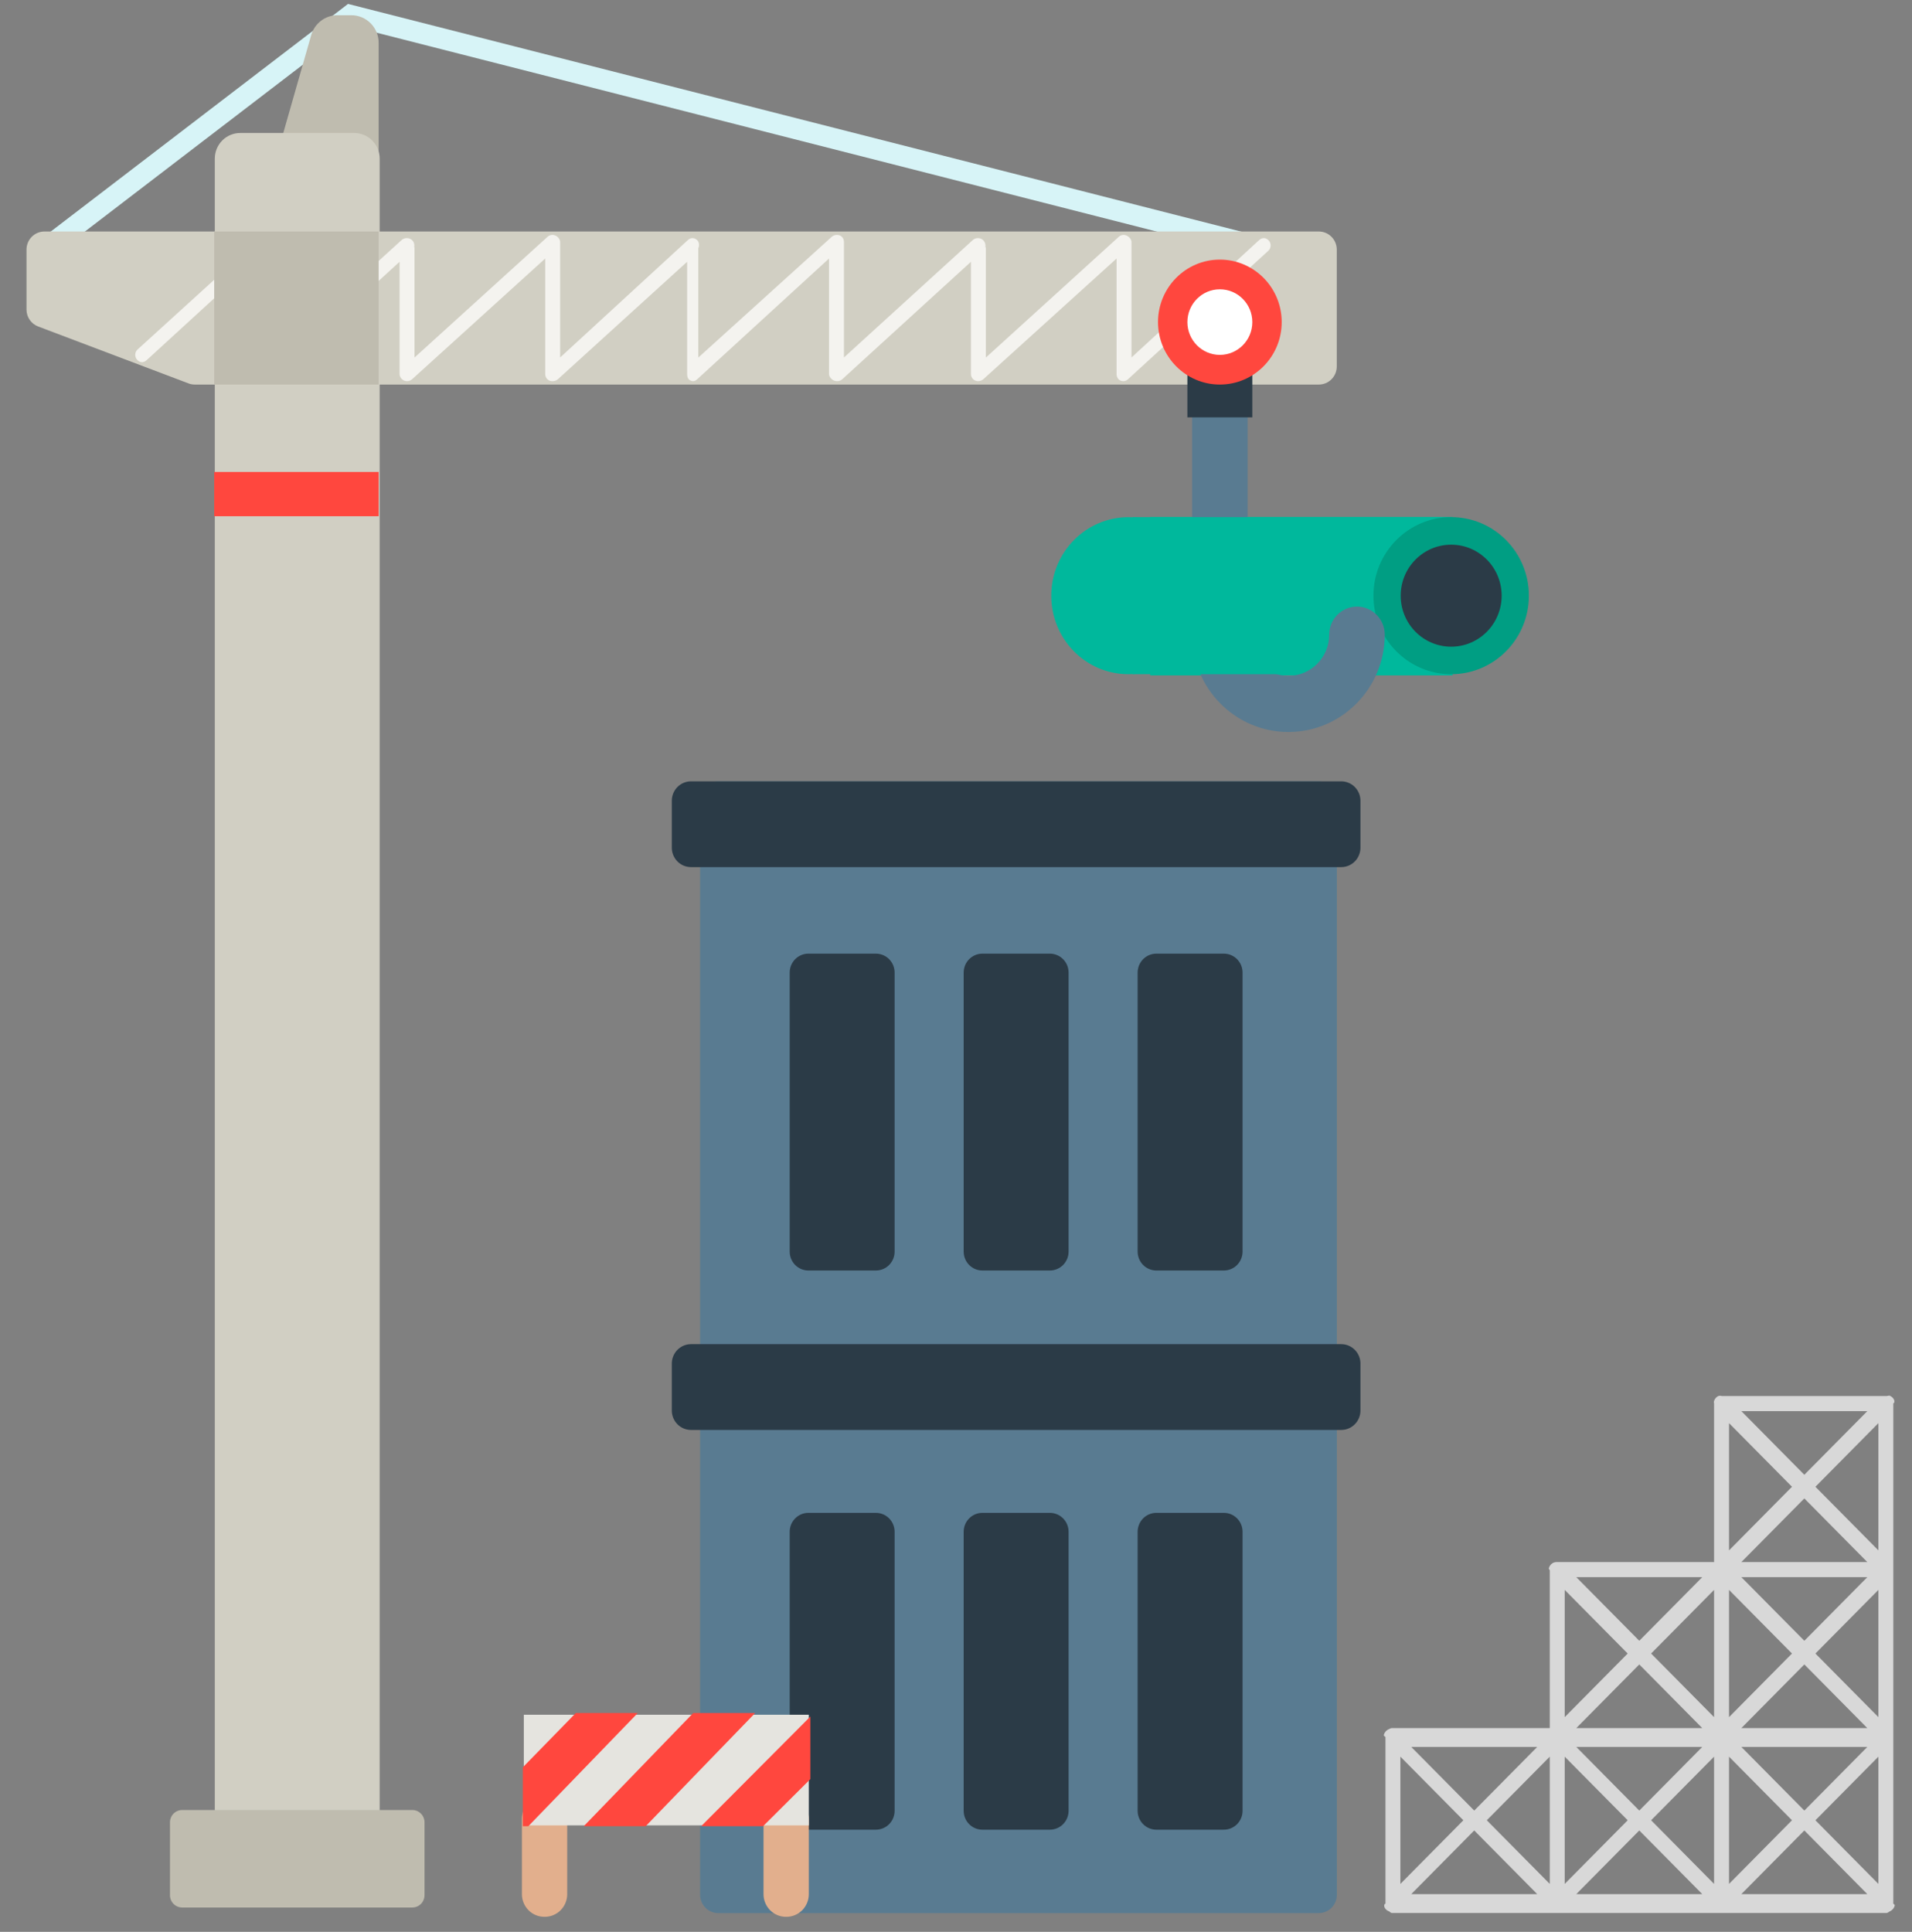 <svg width="97" height="98" viewBox="0 0 97 98" fill="none" xmlns="http://www.w3.org/2000/svg">
<rect x="0" y="0" width="97" height="98" fill="#808080" stroke="none"/>
<path d="M66.9 39.637H36.441C36.196 39.637 35.961 39.735 35.788 39.91C35.615 40.084 35.518 40.322 35.518 40.569V96.119C35.518 96.366 35.615 96.603 35.788 96.778C35.961 96.953 36.196 97.051 36.441 97.051H66.9C67.144 97.051 67.379 96.953 67.552 96.778C67.725 96.603 67.822 96.366 67.822 96.119V40.569C67.822 40.446 67.799 40.325 67.752 40.212C67.706 40.099 67.638 39.996 67.552 39.91C67.467 39.823 67.365 39.755 67.253 39.708C67.141 39.661 67.021 39.637 66.9 39.637Z" fill="#597B91"/>
<path d="M44.436 64.452H41.012C40.76 64.452 40.519 64.351 40.341 64.171C40.163 63.991 40.063 63.747 40.063 63.493V49.337C40.063 49.083 40.163 48.839 40.341 48.659C40.519 48.479 40.76 48.378 41.012 48.378H44.436C44.688 48.378 44.929 48.479 45.108 48.659C45.285 48.839 45.386 49.083 45.386 49.337V63.493C45.386 63.747 45.285 63.991 45.108 64.171C44.929 64.351 44.688 64.452 44.436 64.452ZM54.212 63.493V49.338C54.212 49.083 54.112 48.839 53.934 48.659C53.755 48.48 53.514 48.378 53.262 48.378H49.838C49.586 48.378 49.345 48.48 49.167 48.659C48.989 48.839 48.889 49.083 48.889 49.338V63.493C48.889 63.747 48.989 63.991 49.167 64.171C49.345 64.351 49.586 64.452 49.838 64.452H53.262C53.514 64.452 53.755 64.351 53.934 64.171C54.111 63.991 54.212 63.747 54.212 63.493ZM63.038 63.493V49.338C63.038 49.083 62.938 48.839 62.76 48.659C62.582 48.48 62.34 48.378 62.089 48.378H58.664C58.413 48.378 58.171 48.48 57.993 48.659C57.815 48.839 57.715 49.083 57.715 49.338V63.493C57.715 63.747 57.815 63.991 57.993 64.171C58.171 64.351 58.413 64.452 58.664 64.452H62.089C62.34 64.452 62.582 64.351 62.76 64.171C62.938 63.991 63.038 63.747 63.038 63.493ZM45.386 91.86V77.705C45.386 77.451 45.285 77.207 45.108 77.027C44.929 76.847 44.688 76.746 44.436 76.746H41.012C40.76 76.746 40.519 76.847 40.341 77.027C40.163 77.207 40.063 77.451 40.063 77.705V91.86C40.063 92.115 40.163 92.359 40.341 92.538C40.519 92.718 40.76 92.819 41.012 92.819H44.436C44.688 92.819 44.929 92.718 45.108 92.538C45.285 92.359 45.386 92.115 45.386 91.86ZM54.212 91.86V77.705C54.212 77.451 54.112 77.207 53.934 77.027C53.755 76.847 53.514 76.746 53.262 76.746H49.838C49.586 76.746 49.345 76.847 49.167 77.027C48.989 77.207 48.889 77.451 48.889 77.705V91.86C48.889 92.115 48.989 92.359 49.167 92.538C49.345 92.718 49.586 92.819 49.838 92.819H53.262C53.514 92.819 53.755 92.718 53.934 92.538C54.111 92.359 54.212 92.115 54.212 91.86ZM63.038 91.86V77.705C63.038 77.451 62.938 77.207 62.76 77.027C62.582 76.847 62.34 76.746 62.089 76.746H58.664C58.413 76.746 58.171 76.847 57.993 77.027C57.815 77.207 57.715 77.451 57.715 77.705V91.86C57.715 92.115 57.815 92.359 57.993 92.538C58.171 92.718 58.413 92.819 58.664 92.819H62.089C62.34 92.819 62.582 92.718 62.76 92.538C62.938 92.359 63.038 92.115 63.038 91.86ZM69.019 43.004V40.621C69.019 40.36 68.916 40.11 68.733 39.925C68.55 39.74 68.302 39.637 68.044 39.637H35.057C34.798 39.637 34.55 39.74 34.367 39.925C34.185 40.11 34.082 40.36 34.082 40.621V43.004C34.082 43.265 34.185 43.515 34.367 43.7C34.55 43.885 34.798 43.988 35.057 43.988H68.044C68.172 43.988 68.299 43.963 68.417 43.913C68.535 43.864 68.643 43.791 68.733 43.7C68.824 43.608 68.895 43.5 68.944 43.38C68.993 43.261 69.019 43.133 69.019 43.004ZM69.019 71.555V69.173C69.019 68.912 68.916 68.661 68.733 68.477C68.55 68.292 68.302 68.188 68.044 68.188H35.057C34.798 68.188 34.55 68.292 34.367 68.477C34.185 68.661 34.082 68.912 34.082 69.173V71.555C34.082 71.816 34.185 72.067 34.367 72.251C34.55 72.436 34.798 72.54 35.057 72.54H68.044C68.172 72.54 68.299 72.514 68.417 72.465C68.535 72.415 68.643 72.343 68.733 72.251C68.824 72.16 68.895 72.051 68.944 71.932C68.993 71.812 69.019 71.684 69.019 71.555Z" fill="#2B3B47"/>
<path d="M39.895 97.239H39.873C39.571 97.239 39.282 97.118 39.068 96.903C38.855 96.687 38.735 96.395 38.735 96.09V92.269C38.735 91.965 38.855 91.672 39.068 91.457C39.282 91.241 39.571 91.12 39.873 91.12H39.895C40.197 91.12 40.487 91.241 40.7 91.457C40.913 91.672 41.033 91.965 41.033 92.269V96.09C41.033 96.395 40.913 96.687 40.7 96.903C40.486 97.118 40.197 97.239 39.895 97.239ZM28.776 96.09V92.269C28.776 91.965 28.656 91.672 28.443 91.457C28.23 91.241 27.94 91.12 27.639 91.12H27.616C27.314 91.12 27.025 91.241 26.811 91.457C26.598 91.672 26.478 91.965 26.478 92.269V96.09C26.478 96.395 26.598 96.687 26.811 96.903C27.025 97.118 27.314 97.239 27.616 97.239H27.639C27.94 97.239 28.23 97.118 28.443 96.903C28.656 96.687 28.776 96.395 28.776 96.09Z" fill="#E2AF8D"/>
<path d="M26.574 86.987H41.033V92.599H26.574V86.987Z" fill="#E5E4DF"/>
<path d="M35.571 92.641L41.111 87.079V90.254L38.713 92.641H35.571ZM29.616 92.641H32.758L38.312 86.898H35.17L29.616 92.641ZM29.215 86.898L26.523 89.656V92.641H26.804L32.358 86.898H29.215Z" fill="#FF473E"/>
<path d="M96.091 71.164C96.09 71.147 96.11 71.129 96.106 71.111C96.103 71.096 96.108 71.082 96.104 71.067C96.1 71.056 96.103 71.045 96.099 71.034C96.093 71.018 96.086 71.003 96.078 70.989C96.073 70.98 96.07 70.971 96.065 70.962C96.035 70.916 95.996 70.877 95.951 70.847C95.941 70.84 95.93 70.835 95.919 70.829C95.907 70.822 95.895 70.814 95.881 70.809C95.868 70.803 95.853 70.8 95.839 70.795C95.827 70.792 95.817 70.809 95.805 70.807C95.778 70.802 95.751 70.82 95.724 70.82H87.351C87.324 70.82 87.297 70.802 87.27 70.807C87.258 70.809 87.248 70.803 87.236 70.806C87.222 70.811 87.207 70.808 87.194 70.814C87.18 70.82 87.168 70.825 87.156 70.832C87.145 70.838 87.133 70.841 87.123 70.848C87.078 70.879 87.039 70.917 87.009 70.963C87.004 70.971 87 70.98 86.995 70.989C86.986 71.004 86.978 71.018 86.971 71.034C86.967 71.045 86.964 71.056 86.961 71.067C86.957 71.082 86.951 71.096 86.948 71.112C86.945 71.129 86.953 71.147 86.952 71.164C86.951 71.174 86.959 71.183 86.959 71.192V79.242H78.977C78.95 79.241 78.923 79.243 78.897 79.248C78.885 79.25 78.874 79.253 78.862 79.257C78.848 79.261 78.834 79.264 78.82 79.269C78.807 79.275 78.794 79.282 78.782 79.289C78.771 79.295 78.76 79.3 78.749 79.307C78.704 79.337 78.665 79.376 78.635 79.422C78.63 79.43 78.626 79.44 78.621 79.448C78.613 79.463 78.604 79.478 78.598 79.494C78.593 79.505 78.591 79.516 78.587 79.527C78.583 79.542 78.577 79.556 78.574 79.571C78.571 79.589 78.598 79.607 78.597 79.624C78.597 79.634 78.623 79.642 78.623 79.652V87.664H70.604C70.577 87.664 70.55 87.683 70.523 87.688C70.511 87.691 70.501 87.703 70.489 87.707C70.475 87.711 70.46 87.718 70.447 87.724C70.433 87.73 70.421 87.739 70.409 87.746C70.398 87.752 70.386 87.758 70.376 87.765C70.331 87.796 70.292 87.835 70.262 87.881C70.256 87.889 70.253 87.899 70.248 87.908C70.239 87.922 70.231 87.937 70.224 87.953C70.22 87.964 70.217 87.975 70.214 87.986C70.209 88.001 70.204 88.015 70.201 88.031C70.198 88.048 70.244 88.066 70.243 88.084C70.242 88.093 70.287 88.102 70.287 88.111V96.571C70.287 96.581 70.242 96.59 70.243 96.599C70.244 96.617 70.221 96.634 70.224 96.652C70.227 96.667 70.221 96.681 70.226 96.696C70.229 96.707 70.226 96.719 70.23 96.729C70.237 96.745 70.242 96.76 70.251 96.775C70.256 96.783 70.258 96.793 70.263 96.801C70.293 96.847 70.332 96.886 70.377 96.916C70.387 96.923 70.397 96.928 70.408 96.934C70.421 96.941 70.433 96.949 70.447 96.954C70.46 96.96 70.474 96.963 70.488 96.968C70.5 96.971 70.511 97.004 70.523 97.006C70.55 97.011 70.577 97.043 70.604 97.043H95.724C95.751 97.043 95.778 97.011 95.804 97.006C95.816 97.004 95.827 96.985 95.839 96.981C95.853 96.977 95.867 96.967 95.881 96.961C95.894 96.956 95.907 96.944 95.92 96.937C95.93 96.931 95.941 96.925 95.951 96.918C95.997 96.888 96.035 96.847 96.066 96.802C96.071 96.793 96.075 96.784 96.08 96.775C96.088 96.76 96.097 96.746 96.103 96.73C96.108 96.719 96.11 96.707 96.114 96.696C96.118 96.681 96.124 96.667 96.127 96.652C96.13 96.634 96.089 96.617 96.091 96.599C96.091 96.59 96.052 96.581 96.052 96.571V71.192C96.052 71.183 96.092 71.174 96.091 71.164ZM71.045 89.114L74.24 92.341L71.045 95.569V89.114ZM83.764 92.341L86.959 89.114V95.569L83.764 92.341ZM75.428 92.341L78.623 89.114V95.569L75.428 92.341ZM87.717 87.109V80.654L90.911 83.882L87.717 87.109ZM91.538 84.436L94.732 87.664H88.343L91.538 84.436ZM88.343 80.008H94.733L91.538 83.235L88.343 80.008ZM88.343 79.242L91.538 76.014L94.732 79.242H88.343ZM86.959 87.109L83.764 83.882L86.959 80.654V87.109ZM86.359 87.664H79.969L83.164 84.436L86.359 87.664ZM82.576 92.341L79.381 95.569V89.114L82.576 92.341ZM79.969 88.621H86.359L83.164 91.849L79.969 88.621ZM90.911 92.341L87.717 95.569V89.114L90.911 92.341ZM88.343 88.621H94.733L91.538 91.849L88.343 88.621ZM92.1 83.882L95.295 80.654V87.109L92.1 83.882ZM92.1 75.422L95.295 72.194V78.65L92.1 75.422ZM91.538 74.814L88.343 71.586H94.733L91.538 74.814ZM90.911 75.422L87.717 78.65V72.194L90.911 75.422ZM83.164 83.235L79.969 80.008H86.359L83.164 83.235ZM82.576 83.882L79.381 87.109V80.654L82.576 83.882ZM74.791 91.849L71.596 88.621H77.986L74.791 91.849ZM74.791 92.858L77.986 96.086H71.596L74.791 92.858ZM83.164 92.858L86.359 96.086H79.969L83.164 92.858ZM91.538 92.858L94.732 96.086H88.343L91.538 92.858ZM92.1 92.341L95.295 89.114V95.569L92.1 92.341Z" fill="#D8D8D8"/>
<path d="M66.407 13.698C66.363 13.698 66.32 13.693 66.278 13.682L17.889 1.348L3.051 12.707C2.94 12.789 2.802 12.823 2.666 12.803C2.531 12.783 2.409 12.71 2.326 12.6C2.243 12.489 2.207 12.351 2.224 12.213C2.241 12.076 2.312 11.951 2.419 11.865L17.657 0.199L66.534 12.658C66.657 12.689 66.765 12.765 66.837 12.872C66.909 12.978 66.941 13.107 66.925 13.235C66.909 13.363 66.848 13.48 66.752 13.566C66.657 13.651 66.534 13.698 66.407 13.698Z" fill="#D7F4F7"/>
<path d="M17.116 0.773H17.827C18.194 0.773 18.546 0.921 18.805 1.183C19.065 1.445 19.21 1.8 19.21 2.171V8.113H13.982L15.787 1.784C15.87 1.493 16.045 1.237 16.285 1.054C16.524 0.872 16.816 0.773 17.116 0.773Z" fill="#BFBCAF"/>
<path d="M17.973 94.796H12.185C11.844 94.796 11.516 94.658 11.274 94.414C11.033 94.17 10.897 93.839 10.897 93.494V8.049C10.897 7.704 11.033 7.372 11.274 7.128C11.516 6.884 11.844 6.747 12.185 6.747H17.973C18.315 6.747 18.643 6.884 18.884 7.128C19.126 7.372 19.262 7.704 19.262 8.049V93.493C19.262 93.665 19.228 93.834 19.164 93.992C19.099 94.15 19.004 94.293 18.884 94.414C18.765 94.535 18.623 94.631 18.466 94.696C18.31 94.762 18.142 94.796 17.973 94.796Z" fill="#D1CFC3"/>
<path d="M20.919 91.821H9.241C9.077 91.821 8.92 91.887 8.804 92.004C8.688 92.121 8.623 92.281 8.623 92.446V96.141C8.623 96.307 8.688 96.466 8.804 96.583C8.92 96.7 9.077 96.766 9.241 96.766H20.919C21.083 96.766 21.24 96.7 21.356 96.583C21.472 96.466 21.537 96.307 21.537 96.141V92.446C21.537 92.281 21.472 92.121 21.356 92.004C21.24 91.887 21.083 91.821 20.919 91.821Z" fill="#BFBCAF"/>
<path d="M66.907 19.508H9.881C9.772 19.508 9.664 19.488 9.562 19.449L1.935 16.562C1.761 16.497 1.612 16.379 1.506 16.225C1.401 16.072 1.344 15.889 1.344 15.702V12.663C1.344 12.419 1.44 12.185 1.611 12.013C1.781 11.841 2.012 11.744 2.254 11.744H66.907C67.148 11.744 67.38 11.841 67.55 12.013C67.721 12.185 67.817 12.419 67.817 12.663V18.589C67.817 18.71 67.793 18.829 67.748 18.941C67.702 19.052 67.635 19.153 67.55 19.239C67.466 19.324 67.366 19.392 67.255 19.438C67.145 19.484 67.027 19.508 66.907 19.508Z" fill="#D1CFC3"/>
<path d="M58.352 26.223V26.401C57.973 26.294 57.65 26.235 57.26 26.235C55.083 26.235 53.332 28.018 53.332 30.218C53.332 32.418 55.075 34.202 57.253 34.202C57.642 34.202 57.973 34.142 58.352 34.036V34.262H73.697V26.223H58.352Z" fill="#00B89C"/>
<path d="M73.621 34.202C75.799 34.202 77.564 32.418 77.564 30.218C77.564 28.018 75.799 26.234 73.621 26.234C71.444 26.234 69.678 28.018 69.678 30.218C69.678 32.418 71.444 34.202 73.621 34.202Z" fill="#009E83"/>
<path d="M61.886 33.429C61.512 33.429 61.154 33.279 60.889 33.012C60.625 32.745 60.477 32.382 60.477 32.005V16.339C60.477 15.962 60.625 15.599 60.889 15.332C61.154 15.065 61.512 14.915 61.886 14.915C62.26 14.915 62.619 15.065 62.883 15.332C63.148 15.599 63.296 15.962 63.296 16.339V32.005C63.296 32.192 63.26 32.377 63.189 32.55C63.118 32.722 63.014 32.88 62.883 33.012C62.752 33.144 62.597 33.249 62.426 33.32C62.255 33.392 62.071 33.429 61.886 33.429Z" fill="#597B91"/>
<path d="M65.365 37.134C62.669 37.134 60.477 34.919 60.477 32.196C60.477 31.818 60.625 31.456 60.889 31.189C61.154 30.922 61.512 30.771 61.886 30.771C62.26 30.771 62.619 30.922 62.883 31.189C63.148 31.456 63.296 31.818 63.296 32.196C63.296 33.348 64.224 34.285 65.365 34.285C66.505 34.285 67.433 33.348 67.433 32.196C67.433 31.818 67.581 31.456 67.846 31.189C68.11 30.922 68.469 30.771 68.843 30.771C69.216 30.771 69.575 30.922 69.839 31.189C70.104 31.456 70.252 31.818 70.252 32.196C70.252 34.919 68.06 37.134 65.365 37.134Z" fill="#597B91"/>
<path d="M73.621 32.806C75.035 32.806 76.182 31.648 76.182 30.218C76.182 28.789 75.035 27.631 73.621 27.631C72.206 27.631 71.06 28.789 71.06 30.218C71.06 31.648 72.206 32.806 73.621 32.806Z" fill="#2B3B47"/>
<path d="M66.112 26.234H57.461V34.202H65.923L66.112 26.234Z" fill="#00B89C"/>
<path d="M10.867 23.943H19.21V26.188H10.867V23.943Z" fill="#FF473E"/>
<path d="M64.365 12.2C64.23 12.049 64.035 12.037 63.885 12.174L57.404 18.134V12.286C57.404 12.14 57.283 12.008 57.152 11.949C57.087 11.92 57.016 11.91 56.946 11.921C56.876 11.933 56.811 11.964 56.759 12.012L50.016 18.138V12.588C50.016 12.563 49.995 12.538 49.99 12.514C50.01 12.405 49.973 12.288 49.894 12.2C49.758 12.049 49.505 12.037 49.356 12.174L42.816 18.134V12.286C42.816 12.14 42.749 12.008 42.617 11.949C42.485 11.89 42.305 11.914 42.197 12.012L35.428 18.138V12.588C35.428 12.563 35.46 12.538 35.455 12.514C35.475 12.405 35.465 12.288 35.386 12.2C35.25 12.049 35.052 12.037 34.902 12.174L28.418 18.134V12.286C28.418 12.14 28.309 12.008 28.178 11.949C28.112 11.92 28.04 11.91 27.969 11.921C27.898 11.933 27.832 11.964 27.779 12.012L21.029 18.138V12.588C21.029 12.563 21.021 12.538 21.016 12.514C21.026 12.458 21.023 12.401 21.007 12.346C20.992 12.292 20.964 12.242 20.926 12.2C20.79 12.049 20.528 12.037 20.379 12.174L13.83 18.134V12.286C13.83 12.14 13.775 12.008 13.643 11.949C13.511 11.89 13.372 11.914 13.265 12.012L6.98 17.728C6.83 17.865 6.821 18.098 6.956 18.25C7.091 18.401 7.28 18.414 7.431 18.278L13.072 13.115V18.966C13.072 19.112 13.201 19.245 13.333 19.304C13.38 19.325 13.452 19.335 13.502 19.335C13.591 19.335 13.682 19.303 13.751 19.24L20.271 13.28V18.966C20.271 19.112 20.364 19.244 20.496 19.303C20.543 19.325 20.598 19.335 20.648 19.335C20.737 19.335 20.836 19.303 20.904 19.241L27.66 13.115V18.966C27.66 19.112 27.735 19.245 27.867 19.304C27.999 19.363 28.194 19.338 28.301 19.24L34.859 13.28V18.966C34.859 19.112 34.898 19.244 35.03 19.303C35.162 19.363 35.262 19.338 35.369 19.241L42.058 13.115V18.966C42.058 19.112 42.175 19.245 42.307 19.304C42.354 19.325 42.42 19.335 42.47 19.335C42.559 19.335 42.66 19.303 42.728 19.24L49.258 13.28V18.966C49.258 19.112 49.338 19.244 49.47 19.303C49.517 19.325 49.566 19.335 49.616 19.335C49.705 19.335 49.813 19.303 49.882 19.241L56.646 13.115V18.966C56.646 19.112 56.709 19.245 56.841 19.304C56.973 19.363 57.116 19.338 57.223 19.24L64.345 12.721C64.495 12.584 64.501 12.351 64.365 12.2Z" fill="#F4F3EF"/>
<path d="M60.239 17.845H63.533V21.172H60.239V17.845Z" fill="#2B3B47"/>
<path d="M61.886 19.508C63.619 19.508 65.023 18.089 65.023 16.339C65.023 14.589 63.619 13.17 61.886 13.17C60.154 13.17 58.749 14.589 58.749 16.339C58.749 18.089 60.154 19.508 61.886 19.508Z" fill="#FF473E"/>
<path d="M61.886 18.003C62.795 18.003 63.533 17.258 63.533 16.34C63.533 15.421 62.795 14.676 61.886 14.676C60.977 14.676 60.239 15.421 60.239 16.34C60.239 17.258 60.977 18.003 61.886 18.003Z" fill="white"/>
<path d="M10.867 11.744H19.21V19.508H10.867V11.744Z" fill="#BFBCAF"/>
</svg>
